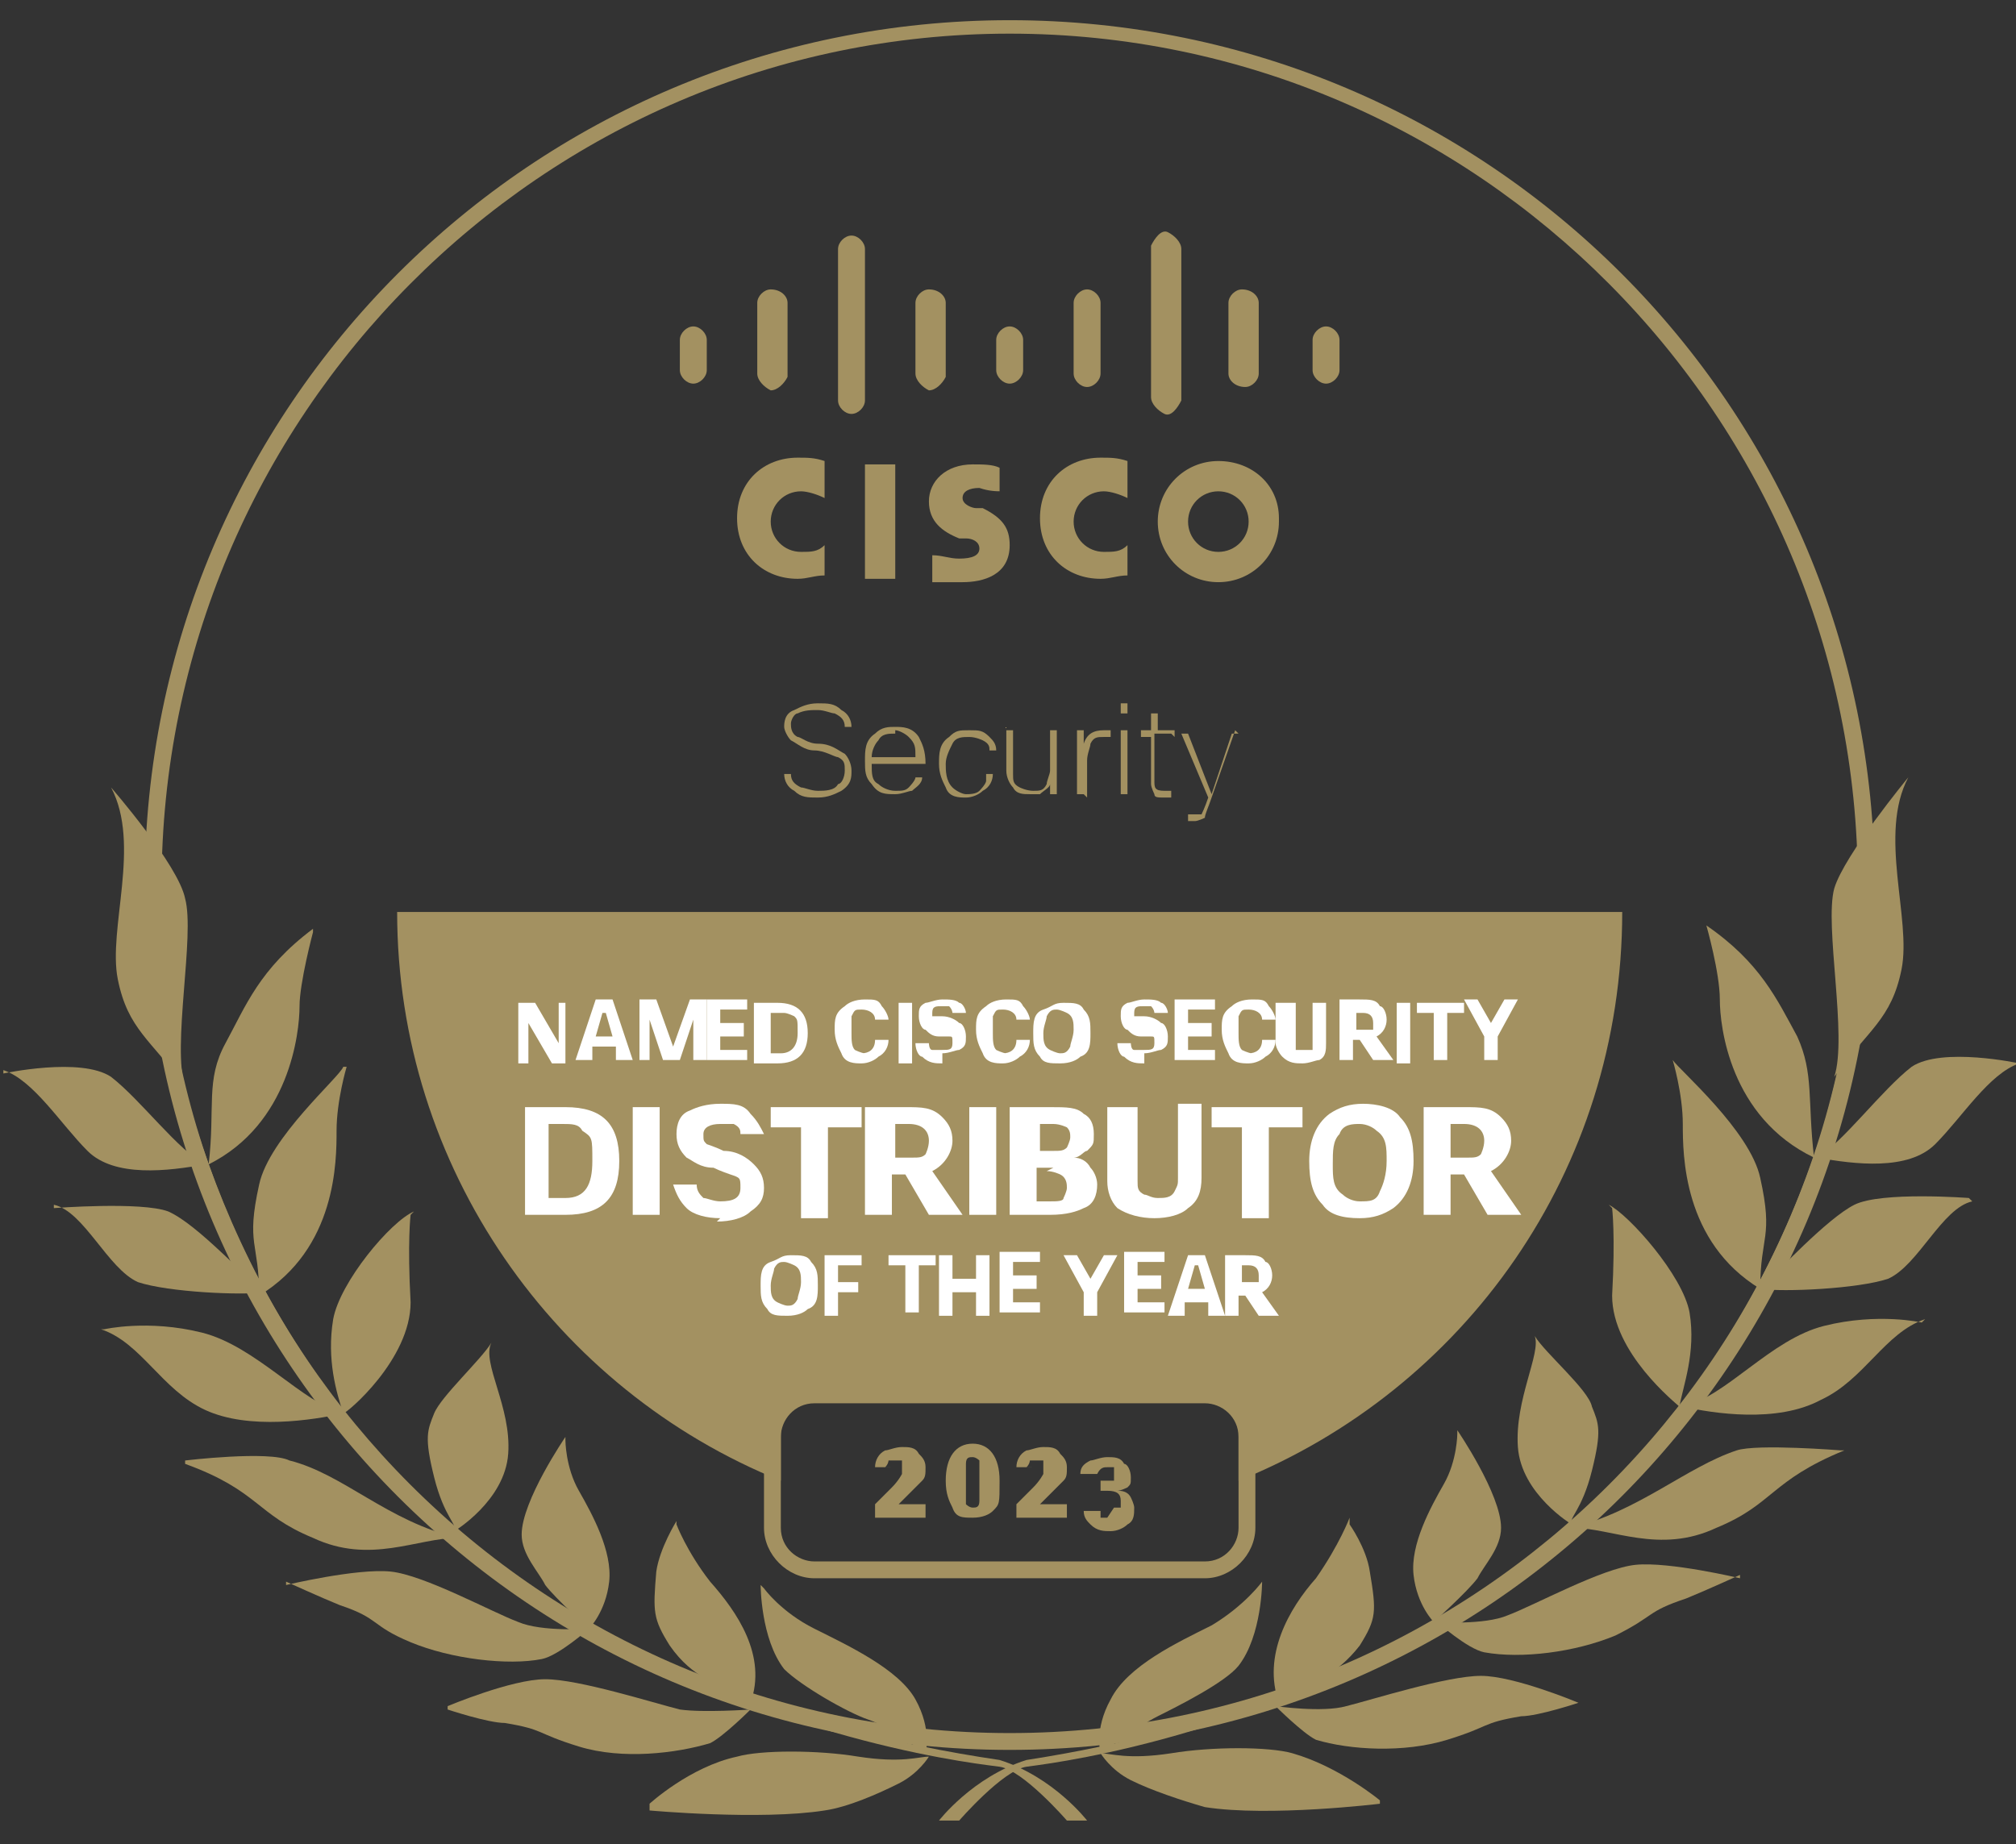 <?xml version="1.0" encoding="UTF-8"?>
<svg id="Layer_1" xmlns="http://www.w3.org/2000/svg" version="1.1" viewBox="0 0 59.9 54.8">
  <rect x="0" y="0" width="59.9" height="54.8" fill="#333333" stroke="none"/>
  <!-- Generator: Adobe Illustrator 29.3.1, SVG Export Plug-In . SVG Version: 2.1.0 Build 151)  -->
  <defs>
    <style>
      .st0 {
        fill: #fff;
      }

      .st1 {
        fill: #a39161;
      }
    </style>
  </defs>
  <g>
    <path class="st1" d="M36.8,41.4v4c0,.5-.4,1-1,1h-11.6c-.5,0-1-.4-1-1v-4h13.6M36.8,40.9h-13.6c-.3,0-.5.2-.5.5v4c0,.8.7,1.5,1.5,1.5h11.6c.8,0,1.5-.7,1.5-1.5v-4c0-.1,0-.3-.1-.4,0,0-.2-.1-.4-.1h0Z"/>
    <path class="st1" d="M11.8,27.1c0,7.6,4.7,14.2,11.4,16.9v-1.3c0-.5.4-1,1-1h11.6c.5,0,1,.4,1,1v1.3c6.7-2.7,11.4-9.2,11.4-16.9H11.8Z"/>
    <g>
      <path class="st1" d="M30,52c-14.2,0-25.7-11.5-25.7-25.7S15.8.6,30,.6s25.7,11.5,25.7,25.7-11.5,25.7-25.7,25.7ZM30,1C16.1,1,4.8,12.4,4.8,26.3s11.3,25.2,25.2,25.2,25.2-11.3,25.2-25.2S43.9,1,30,1Z"/>
      <g>
        <path class="st1" d="M4.5,25.5s-.6,23,25.2,26.8c1.6.5,2.6,1.8,2.6,1.8h-.6s-1.3-1.5-2-1.6c-.6-.1-24.3-2.3-25.2-27Z"/>
        <path class="st1" d="M22.7,47.2s.5.7,1.5,1.2c1,.5,2.5,1.2,3,2.1.5.9.3,1.6.3,1.6,0,0-1.1-.8-1.7-1-.6-.2-2-1-2.5-1.5-.7-.9-.7-2.5-.7-2.5Z"/>
        <path class="st1" d="M16.8,42.8s0,.8.4,1.5c.4.7,1,1.8.9,2.7-.1.9-.6,1.4-.6,1.4,0,0-1-.9-1.3-1.3-.2-.4-.7-.9-.7-1.5,0-1,1.3-2.9,1.3-2.9Z"/>
        <path class="st1" d="M19.3,53.6s1.2-1.1,2.6-1.4c.7-.2,2.4-.2,3.6,0,1.3.2,1.8,0,2.1,0,0,0-.3.5-.9.8-.6.3-1.5.7-2.2.8-1.9.3-5.2,0-5.2,0Z"/>
        <path class="st1" d="M20.1,45.3s.3.8,1,1.7c.8.9,1.7,2.2,1.2,3.6-1-.6-1.7-.7-2.4-1.7-.5-.8-.5-1-.4-2.2.1-.7.6-1.5.6-1.5Z"/>
        <path class="st1" d="M13.3,50.7s1.9-.8,2.9-.8c1,0,3.2.7,4,.9.7.1,2.1,0,2.1,0,0,0-.8.8-1.2,1-1,.3-2.6.5-3.9.1-1.3-.4-1-.5-2.2-.7-.5,0-1.7-.4-1.7-.4Z"/>
        <path class="st1" d="M8.5,47.1s2.1-.5,3.1-.4c1,.1,3,1.2,3.8,1.5.7.3,2.1.2,2.1.2,0,0-.9.8-1.4.9-1,.2-2.7,0-3.9-.5s-.9-.7-2.1-1.1c-.5-.2-1.6-.7-1.6-.7Z"/>
        <path class="st1" d="M13.5,45.5s1.5-.9,1.6-2.3c.1-1.4-.8-2.7-.5-3.3-.3.5-1.5,1.6-1.7,2.1-.2.5-.3.7,0,1.9.3,1.2.7,1.4.6,1.6Z"/>
        <path class="st1" d="M5.5,43.4s2.5-.3,3.1,0c1.6.4,2.9,1.8,5,2.3-1.2,0-2.6.8-4.3,0-1.7-.7-1.6-1.4-3.8-2.2Z"/>
        <path class="st1" d="M12.2,36.1s-.1.8,0,2.6c0,1.7-1.9,3.3-2,3.3-.2-.6-.5-1.6-.3-2.8.2-1.1,1.7-2.9,2.4-3.2Z"/>
        <path class="st1" d="M3.1,39.5s1.3-.3,2.9.1c1.6.4,3,2.1,4.2,2.4-.9.2-2.8.5-4.1-.1-1.3-.6-1.9-2-3.1-2.4Z"/>
        <path class="st1" d="M10.3,31.7s-.3,1-.3,1.9c0,.9,0,3.5-2.3,4.9,0-1.6-.4-1.5,0-3.3.3-1.4,2.4-3.2,2.5-3.5Z"/>
        <path class="st1" d="M1.6,35.9s2.6-.2,3.4.1c.9.4,2.3,2,2.9,2.4-.7.1-2.9,0-3.8-.3-.9-.4-1.6-2.1-2.5-2.3Z"/>
        <path class="st1" d="M9.3,27.7s-.4,1.5-.4,2.2c0,.8-.3,3.5-2.7,4.7.2-1.7-.1-2.5.5-3.6.6-1.1,1-2.2,2.6-3.4Z"/>
        <path class="st1" d="M.1,31.9s2.3-.5,3.2.1c.9.7,2,2.2,2.8,2.6-1.1.2-2.7.4-3.5-.4-.8-.8-1.6-2.1-2.5-2.4Z"/>
        <path class="st1" d="M3.3,23.4s2,2.3,2.2,3.3c.3,1.1-.4,4.4,0,5.6-1-1.4-1.7-1.7-2-3.2-.3-1.5.7-4-.2-5.7Z"/>
        <path class="st1" d="M55.5,25.3s.8,23-25,27c-1.6.5-2.6,1.8-2.6,1.8h.6s1.3-1.5,2-1.6c.6-.1,24.2-2.5,24.9-27.2Z"/>
        <path class="st1" d="M37.5,47s-.5.7-1.5,1.3c-1,.5-2.5,1.2-3,2.2-.5.9-.3,1.6-.3,1.6,0,0,1.1-.8,1.7-1.1.6-.3,2-1,2.4-1.5.7-.9.7-2.5.7-2.5Z"/>
        <path class="st1" d="M43.3,42.6s0,.8-.4,1.5c-.4.7-1,1.8-.9,2.7.1.9.6,1.4.6,1.4,0,0,1-.9,1.3-1.3.2-.4.7-.9.7-1.5,0-1-1.3-2.9-1.3-2.9Z"/>
        <path class="st1" d="M41,53.5s-1.2-1-2.6-1.4c-.7-.2-2.4-.2-3.6,0-1.3.2-1.8,0-2.1,0,0,0,.3.5.9.8.6.3,1.5.6,2.2.8,1.9.3,5.2-.1,5.2-.1Z"/>
        <path class="st1" d="M40.1,45.1s-.3.8-1,1.8c-.8.9-1.6,2.3-1.1,3.7,1-.6,1.7-.8,2.4-1.7.5-.8.5-1,.3-2.2-.1-.7-.6-1.4-.6-1.4Z"/>
        <path class="st1" d="M46.9,50.6s-1.9-.8-2.9-.8c-1,0-3.2.7-4,.9-.7.2-2.1,0-2.1,0,0,0,.8.8,1.2,1,1,.3,2.6.4,3.9,0,1.3-.4,1-.5,2.2-.7.5,0,1.7-.4,1.7-.4Z"/>
        <path class="st1" d="M51.7,46.9s-2.1-.5-3.1-.4c-1,.1-3,1.2-3.8,1.5-.7.3-2.1.2-2.1.2,0,0,.9.8,1.4.9,1.1.2,2.7,0,3.9-.5,1.2-.6.9-.7,2.1-1.1.5-.2,1.6-.7,1.6-.7Z"/>
        <path class="st1" d="M46.7,45.3s-1.5-.9-1.6-2.3c-.1-1.4.7-2.8.5-3.3.3.5,1.6,1.6,1.7,2.1.2.5.3.7,0,1.9-.3,1.2-.7,1.4-.6,1.6Z"/>
        <path class="st1" d="M54.7,43.1s-2.5-.2-3.1,0c-1.5.5-2.9,1.8-4.9,2.3,1.2,0,2.6.8,4.3,0,1.7-.7,1.6-1.4,3.8-2.3Z"/>
        <path class="st1" d="M47.9,35.9s.1.8,0,2.6c0,1.7,1.9,3.2,2,3.3.1-.6.5-1.6.3-2.8-.2-1.1-1.8-2.9-2.4-3.2Z"/>
        <path class="st1" d="M57.1,39.3s-1.3-.3-2.9.1c-1.6.4-2.9,2.1-4.2,2.4.9.2,2.8.5,4.1-.2,1.3-.6,1.9-2,3.1-2.4Z"/>
        <path class="st1" d="M49.7,31.5s.3,1,.3,1.9c0,.9,0,3.5,2.3,4.9,0-1.6.4-1.5,0-3.3-.3-1.4-2.4-3.2-2.6-3.5Z"/>
        <path class="st1" d="M58.5,35.6s-2.6-.2-3.4.2c-.8.4-2.3,2-2.8,2.5.7.1,2.9,0,3.8-.3.9-.4,1.6-2.1,2.5-2.3Z"/>
        <path class="st1" d="M50.7,27.5s.4,1.4.4,2.2c0,.8.3,3.5,2.8,4.7-.2-1.7,0-2.5-.5-3.6-.6-1.1-1.1-2.2-2.7-3.3Z"/>
        <path class="st1" d="M60,31.6s-2.3-.5-3.2.1c-.9.7-2,2.2-2.8,2.7,1.1.2,2.7.4,3.5-.4.8-.8,1.6-2.1,2.5-2.4Z"/>
        <path class="st1" d="M56.7,23.1s-1.9,2.3-2.2,3.3c-.3,1.1.4,4.4,0,5.6,1-1.4,1.7-1.7,2-3.2.3-1.5-.7-4,.2-5.7Z"/>
      </g>
    </g>
    <g>
      <path class="st1" d="M26.5,43.6h-.5c0-.2.1-.4.3-.5.1,0,.3-.1.5-.1s.4,0,.5.2c.1.1.2.2.2.4s0,.3-.1.4c0,0-.2.2-.4.4l-.3.3h.8v.4h-1.5v-.4l.5-.5h0c.2-.2.3-.4.3-.4,0,0,0-.1,0-.2s0-.1,0-.2c0,0-.1,0-.2,0s-.1,0-.2,0c0,0,0,.1-.1.2Z"/>
      <path class="st1" d="M28.9,45.1c-.3,0-.5,0-.6-.3-.1-.2-.2-.4-.2-.8,0-.7.3-1.1.8-1.1s.8.4.8,1.1,0,.7-.2.9c-.1.1-.3.2-.6.2ZM28.9,44.8c.1,0,.2,0,.2-.2,0-.1,0-.3,0-.6s0-.5,0-.6c0,0-.1-.1-.2-.1s-.2,0-.2.2c0,.1,0,.3,0,.6s0,.5,0,.6c0,0,.1.1.2.1Z"/>
      <path class="st1" d="M30.7,43.6h-.5c0-.2.1-.4.3-.5.1,0,.3-.1.5-.1s.4,0,.5.2c.1.1.2.2.2.4s0,.3-.1.4c0,0-.2.2-.4.4l-.3.3h.8v.4h-1.5v-.4l.5-.5h0c.2-.2.3-.4.3-.4,0,0,0-.1,0-.2s0-.1,0-.2c0,0-.1,0-.2,0s-.1,0-.2,0c0,0,0,.1-.1.2Z"/>
      <path class="st1" d="M33.1,44.8c0,0,.2,0,.2,0,0,0,0-.1,0-.2,0-.2-.1-.3-.4-.3h-.2v-.3h.2c0,0,.2,0,.2,0,0,0,0-.1,0-.2s0-.2,0-.2c0,0-.1,0-.2,0-.1,0-.2,0-.3.2h-.5c0-.2.1-.3.3-.4.1,0,.3-.1.5-.1s.4,0,.5.2c.1,0,.2.2.2.4s0,.2-.1.3c0,0-.2.1-.3.1.1,0,.3,0,.4.2,0,0,.1.2.1.3,0,.2,0,.4-.2.5-.1.1-.3.2-.5.2s-.4,0-.6-.2c-.1-.1-.2-.2-.2-.4h.5c0,0,0,.1,0,.2,0,0,.1,0,.2,0Z"/>
    </g>
    <g>
      <path class="st0" d="M16.5,29.8h.3v1.8h-.4l-.7-1.2v1.2h-.3v-1.8h.5l.7,1.2v-1.2Z"/>
      <path class="st0" d="M18.7,31.5h-.4v-.4h-.7v.4h-.5l.6-1.8h.5l.6,1.8ZM17.9,30.1l-.2.7h.5l-.2-.7Z"/>
      <path class="st0" d="M20,31.5h-.3l-.4-1.2v1.2h-.3v-1.8h.5l.5,1.4.5-1.4h.5v1.8h-.4v-1.2l-.4,1.2Z"/>
      <path class="st0" d="M22.1,30.5v.3h-.7v.4h.8v.3h-1.2v-1.8h1.2v.3h-.8v.4h.7Z"/>
      <path class="st0" d="M22.4,29.8h.7c.6,0,.9.3.9.9s-.3.9-.9.9h-.7v-1.8ZM23.1,30.1h-.2v1.2h.3c.3,0,.5-.2.5-.6s0-.4-.1-.5c0,0-.2-.1-.3-.1Z"/>
      <path class="st0" d="M25.6,31.3c.2,0,.4-.1.4-.4h.4c0,.2-.1.4-.3.5-.1.1-.3.2-.5.2s-.5,0-.6-.3c-.1-.2-.2-.4-.2-.7s0-.5.3-.7c.1-.1.3-.2.6-.2s.4,0,.5.2c.1.1.2.3.2.4h-.4c0-.2-.2-.3-.4-.3s-.2,0-.3.2c0,.1,0,.3,0,.5s0,.4.1.5c0,0,.2.1.3.1Z"/>
      <path class="st0" d="M26.7,29.8h.4v1.8h-.4v-1.8Z"/>
      <path class="st0" d="M28,31.6c-.2,0-.4,0-.6-.2-.1,0-.2-.2-.2-.4h.4c0,0,0,.2.1.2,0,0,.2,0,.3,0,.2,0,.3,0,.3-.2s0-.2-.1-.2c0,0-.2,0-.3,0-.2,0-.3-.1-.4-.2-.1,0-.2-.2-.2-.4s0-.3.2-.4c.1,0,.3-.1.5-.1s.4,0,.5.1c.1,0,.2.2.2.3h-.4c0,0,0-.1-.1-.2,0,0-.1,0-.2,0-.2,0-.3,0-.3.2s0,.1,0,.1c0,0,.1,0,.3,0,.2,0,.4.1.5.2.1,0,.2.2.2.4s0,.3-.2.4c-.1,0-.3.1-.5.1Z"/>
      <path class="st0" d="M29.8,31.3c.2,0,.4-.1.4-.4h.4c0,.2-.1.4-.3.5-.1.1-.3.2-.5.2s-.5,0-.6-.3c-.1-.2-.2-.4-.2-.7s0-.5.3-.7c.1-.1.3-.2.6-.2s.4,0,.5.2c.1.1.2.3.2.4h-.4c0-.2-.2-.3-.4-.3s-.2,0-.3.2c0,.1,0,.3,0,.5s0,.4.1.5c0,0,.2.1.3.1Z"/>
      <path class="st0" d="M31.5,31.6c-.3,0-.5,0-.6-.2-.2-.2-.2-.4-.2-.7s0-.6.3-.7.3-.2.6-.2.5,0,.6.2c.2.2.2.4.2.7s0,.6-.3.7c-.1.1-.3.2-.6.2ZM31.5,31.3c.1,0,.2,0,.3-.2,0-.1.1-.3.1-.5s0-.4-.2-.5c0,0-.2-.1-.3-.1s-.2,0-.3.2c0,.1-.1.3-.1.5s0,.4.2.5c0,0,.2.1.3.1Z"/>
      <path class="st0" d="M34,31.6c-.2,0-.4,0-.6-.2-.1,0-.2-.2-.2-.4h.4c0,0,0,.2.1.2,0,0,.2,0,.3,0,.2,0,.3,0,.3-.2s0-.2-.1-.2c0,0-.2,0-.3,0-.2,0-.3-.1-.4-.2-.1,0-.2-.2-.2-.4s0-.3.2-.4c.1,0,.3-.1.5-.1s.4,0,.5.1c.1,0,.2.2.2.3h-.4c0,0,0-.1-.1-.2,0,0-.1,0-.2,0-.2,0-.3,0-.3.2s0,.1,0,.1c0,0,.1,0,.3,0,.2,0,.4.1.5.2.1,0,.2.2.2.4s0,.3-.2.4c-.1,0-.3.1-.5.1Z"/>
      <path class="st0" d="M36,30.5v.3h-.7v.4h.8v.3h-1.2v-1.8h1.2v.3h-.8v.4h.7Z"/>
      <path class="st0" d="M37.1,31.3c.2,0,.4-.1.4-.4h.4c0,.2-.1.4-.3.5-.1.1-.3.2-.5.2s-.5,0-.6-.3c-.1-.2-.2-.4-.2-.7s0-.5.3-.7c.1-.1.3-.2.6-.2s.4,0,.5.2c.1.1.2.3.2.4h-.4c0-.2-.2-.3-.4-.3s-.2,0-.3.2c0,.1,0,.3,0,.5s0,.4.1.5c0,0,.2.1.3.1Z"/>
      <path class="st0" d="M38.1,29.8h.4v1.2c0,.1,0,.2,0,.2,0,0,.1,0,.2,0s.2,0,.3,0c0,0,0-.1,0-.2v-1.2h.4v1.2c0,.2,0,.4-.2.5-.1,0-.3.1-.5.1s-.4,0-.6-.2c-.1-.1-.2-.3-.2-.4v-1.2Z"/>
      <path class="st0" d="M41.3,31.5h-.5l-.4-.6h-.2v.6h-.4v-1.8h.6c.3,0,.5,0,.6.2.1,0,.2.2.2.4s-.1.4-.3.5l.5.7ZM40.5,30.1h-.2v.5h.3c0,0,.2,0,.2,0,0,0,0-.1,0-.2,0-.2-.1-.3-.3-.3Z"/>
      <path class="st0" d="M41.5,29.8h.4v1.8h-.4v-1.8Z"/>
      <path class="st0" d="M43.5,29.8v.3h-.5v1.4h-.4v-1.4h-.5v-.3h1.4Z"/>
      <path class="st0" d="M44.5,31.5h-.4v-.7l-.6-1.1h.4l.4.7.4-.7h.4l-.6,1.1v.7Z"/>
      <path class="st0" d="M15.6,32.9h1.2c1.1,0,1.6.5,1.6,1.6s-.5,1.6-1.6,1.6h-1.2v-3.2ZM16.8,33.4h-.5v2.2h.5c.6,0,.8-.4.8-1.1s0-.7-.3-.9c-.1-.2-.3-.2-.6-.2Z"/>
      <path class="st0" d="M18.8,32.9h.8v3.2h-.8v-3.2Z"/>
      <path class="st0" d="M21.4,36.2c-.4,0-.8-.1-1-.3-.2-.2-.3-.4-.4-.7h.7c0,.2.1.3.2.4.1,0,.3.1.5.1.4,0,.6-.1.6-.4s0-.3-.3-.4c0,0-.3-.1-.5-.2-.4,0-.6-.2-.8-.3-.2-.2-.3-.4-.3-.7s.1-.6.4-.7c.2-.1.5-.2.9-.2s.7,0,.9.3c.2.2.3.4.4.6h-.7c0-.1,0-.2-.2-.3-.1,0-.2,0-.4,0-.3,0-.5.1-.5.3s0,.2.1.3c0,0,.3.1.5.2.4,0,.7.2.9.4.2.2.3.4.3.7s-.1.5-.4.7c-.2.2-.6.3-1,.3Z"/>
      <path class="st0" d="M25.6,32.9v.6h-1v2.7h-.8v-2.7h-.9v-.6h2.7Z"/>
      <path class="st0" d="M28.5,36.1h-.9l-.7-1.2h-.4v1.2h-.8v-3.2h1.2c.5,0,.8,0,1.1.3.2.2.3.4.3.7s-.2.7-.6.9l.9,1.3ZM27,33.4h-.4v1h.5c.2,0,.3,0,.4-.1,0,0,.1-.2.1-.4,0-.3-.2-.5-.6-.5Z"/>
      <path class="st0" d="M28.8,32.9h.8v3.2h-.8v-3.2Z"/>
      <path class="st0" d="M30.1,32.9h1.1c.5,0,.8,0,1,.2.2.1.3.3.3.6s0,.3-.2.5c-.1,0-.2.2-.4.2.2,0,.4.1.5.3.1.1.2.3.2.5,0,.3-.1.6-.4.7-.2.1-.5.2-1,.2h-1.2v-3.2ZM31.3,33.4h-.4v.8h.4c.2,0,.3,0,.4-.1,0,0,.1-.2.1-.3s0-.2-.1-.3c0,0-.2-.1-.4-.1ZM31.3,34.7h-.5v1h.4c.2,0,.4,0,.4-.1,0,0,.1-.2.1-.3s0-.3-.2-.4c0,0-.2-.1-.4-.1Z"/>
      <path class="st0" d="M33,32.9h.8v2.2c0,.2,0,.3.2.4.1,0,.2.1.4.1s.4,0,.5-.2.1-.2.1-.4v-2.2h.7v2.2c0,.4-.1.7-.4.9-.2.2-.6.3-1,.3s-.8-.1-1.1-.3c-.2-.2-.3-.5-.3-.8v-2.2Z"/>
      <path class="st0" d="M38.7,32.9v.6h-1v2.7h-.8v-2.7h-.9v-.6h2.7Z"/>
      <path class="st0" d="M40.4,36.2c-.5,0-.9-.1-1.1-.4-.3-.3-.4-.7-.4-1.3s.2-1.1.6-1.4c.3-.2.6-.3,1-.3s.9.1,1.1.4c.3.3.4.7.4,1.3s-.2,1.1-.6,1.4c-.3.2-.6.3-1,.3ZM40.4,35.7c.3,0,.5,0,.6-.3.1-.2.2-.5.2-.9s0-.7-.3-.9c-.1-.1-.3-.2-.5-.2s-.5,0-.6.3c-.2.2-.2.5-.2.9s0,.7.3.9c.1.1.3.2.5.2Z"/>
      <path class="st0" d="M45.1,36.1h-.9l-.7-1.2h-.4v1.2h-.8v-3.2h1.2c.5,0,.8,0,1.1.3.2.2.3.4.3.7s-.2.7-.6.9l.9,1.3ZM43.5,33.4h-.4v1h.5c.2,0,.3,0,.4-.1,0,0,.1-.2.1-.4,0-.3-.2-.5-.6-.5Z"/>
      <path class="st0" d="M23.4,39.1c-.3,0-.5,0-.6-.2-.2-.2-.2-.4-.2-.7s0-.6.3-.7.3-.2.6-.2.5,0,.6.2c.2.2.2.4.2.7s0,.6-.3.7c-.1.1-.3.2-.6.2ZM23.4,38.8c.1,0,.2,0,.3-.2,0-.1.1-.3.1-.5s0-.4-.2-.5c0,0-.2-.1-.3-.1s-.2,0-.3.2c0,.1-.1.3-.1.5s0,.4.2.5c0,0,.2.1.3.1Z"/>
      <path class="st0" d="M25.5,38.1v.3h-.6v.7h-.4v-1.8h1.1v.3h-.7v.5h.6Z"/>
      <path class="st0" d="M27.8,37.3v.3h-.5v1.4h-.4v-1.4h-.5v-.3h1.4Z"/>
      <path class="st0" d="M29,37.3h.4v1.8h-.4v-.7h-.7v.7h-.4v-1.8h.4v.7h.7v-.7Z"/>
      <path class="st0" d="M30.8,38v.3h-.7v.4h.8v.3h-1.2v-1.8h1.2v.3h-.8v.4h.7Z"/>
      <path class="st0" d="M32.6,39.1h-.4v-.7l-.6-1.1h.4l.4.7.4-.7h.4l-.6,1.1v.7Z"/>
      <path class="st0" d="M34.5,38v.3h-.7v.4h.8v.3h-1.2v-1.8h1.2v.3h-.8v.4h.7Z"/>
      <path class="st0" d="M36.3,39.1h-.4v-.4h-.7v.4h-.5l.6-1.8h.5l.6,1.8ZM35.5,37.6l-.2.7h.5l-.2-.7Z"/>
      <path class="st0" d="M37.9,39.1h-.5l-.4-.6h-.2v.6h-.4v-1.8h.6c.3,0,.5,0,.6.2.1,0,.2.2.2.4s-.1.4-.3.5l.5.7ZM37.1,37.6h-.2v.5h.3c0,0,.2,0,.2,0,0,0,0-.1,0-.2,0-.2-.1-.3-.3-.3Z"/>
    </g>
  </g>
  <g>
    <rect class="st1" x="25.7" y="13.8" width=".9" height="3.4"/>
    <path class="st1" d="M33.5,14.8c-.2-.1-.5-.2-.7-.2-.5,0-.9.4-.9.9,0,.5.4.9.9.9h0c.3,0,.5,0,.7-.2v.9c-.3,0-.5.1-.8.1-1,0-1.8-.7-1.8-1.8s.8-1.8,1.8-1.8c.3,0,.5,0,.8.1v.9Z"/>
    <path class="st1" d="M24.5,14.8c-.2-.1-.5-.2-.7-.2-.5,0-.9.4-.9.9s.4.9.9.9h0c.3,0,.5,0,.7-.2v.9c-.3,0-.5.1-.8.1-1,0-1.8-.7-1.8-1.8s.8-1.8,1.8-1.8c.3,0,.5,0,.8.1v.9Z"/>
    <path class="st1" d="M38,15.5c0,1-.8,1.8-1.8,1.8s-1.8-.8-1.8-1.8c0-1,.8-1.8,1.8-1.8,0,0,0,0,0,0,1,0,1.8.7,1.8,1.7,0,0,0,0,0,0ZM36.2,14.6c-.5,0-.9.4-.9.9,0,.5.4.9.9.9.5,0,.9-.4.9-.9,0,0,0,0,0,0,0-.5-.4-.9-.9-.9,0,0,0,0,0,0Z"/>
    <path class="st1" d="M29.8,14.6c-.2,0-.4,0-.7-.1-.3,0-.5.1-.5.3s.3.3.4.3h.2c.6.3.8.6.8,1.1,0,.9-.8,1.1-1.4,1.1-.3,0-.6,0-.9,0v-.8c.3,0,.5.1.8.1.4,0,.6-.1.6-.3s-.2-.3-.4-.3h-.2c-.5-.2-.9-.5-.9-1.1s.5-1.1,1.3-1.1c.3,0,.6,0,.8.1v.7Z"/>
    <path class="st1" d="M21,10.1c0-.2-.2-.4-.4-.4-.2,0-.4.2-.4.4v.9c0,.2.2.4.4.4.2,0,.4-.2.4-.4h0v-.9Z"/>
    <path class="st1" d="M23.4,9c0-.2-.2-.4-.5-.4-.2,0-.4.2-.4.4v2.1c0,.2.2.4.4.5.2,0,.4-.2.5-.4,0,0,0,0,0,0v-2.1Z"/>
    <path class="st1" d="M25.7,7.4c0-.2-.2-.4-.4-.4-.2,0-.4.2-.4.4v4.5c0,.2.2.4.4.4.2,0,.4-.2.4-.4v-4.5Z"/>
    <path class="st1" d="M28.1,9c0-.2-.2-.4-.5-.4-.2,0-.4.2-.4.4v2.1c0,.2.2.4.4.5.2,0,.4-.2.5-.4,0,0,0,0,0,0v-2.1Z"/>
    <path class="st1" d="M30.4,10.1c0-.2-.2-.4-.4-.4s-.4.2-.4.4h0v.9c0,.2.2.4.4.4.2,0,.4-.2.4-.4h0v-.9Z"/>
    <path class="st1" d="M32.7,9c0-.2-.2-.4-.4-.4s-.4.2-.4.4v2.1c0,.2.2.4.4.4s.4-.2.4-.4v-2.1Z"/>
    <path class="st1" d="M35.1,7.4c0-.2-.2-.4-.4-.5s-.4.2-.5.4c0,0,0,0,0,0v4.5c0,.2.2.4.4.5s.4-.2.5-.4c0,0,0,0,0,0v-4.5Z"/>
    <path class="st1" d="M37.4,9c0-.2-.2-.4-.5-.4-.2,0-.4.2-.4.4v2.1c0,.2.2.4.5.4.2,0,.4-.2.4-.4v-2.1Z"/>
    <path class="st1" d="M39.8,10.1c0-.2-.2-.4-.4-.4s-.4.2-.4.4v.9c0,.2.2.4.4.4s.4-.2.4-.4v-.9Z"/>
    <g>
      <path class="st1" d="M25.1,22.9c0-.2,0-.3-.2-.4-.1,0-.4-.2-.7-.2-.3,0-.5-.2-.7-.3-.1-.1-.2-.3-.2-.4s0-.4.3-.5c.2-.1.4-.2.7-.2s.5,0,.7.2c.2.1.3.3.3.5h-.2c0-.2-.1-.3-.3-.4-.1,0-.3-.1-.5-.1s-.4,0-.6.1c-.1,0-.2.2-.2.3s0,.3.2.4c.1,0,.3.2.6.2.4,0,.6.2.8.3.1.1.2.3.2.5s0,.4-.3.6c-.2.1-.4.2-.7.2s-.5,0-.7-.2c-.2-.1-.3-.3-.3-.5h.2c0,.2.1.3.3.4.1,0,.3.1.5.1s.5,0,.6-.2c.1,0,.2-.2.2-.4Z"/>
      <path class="st1" d="M27.2,23.1h.2c0,.2-.2.3-.3.4-.1,0-.3.1-.5.1-.3,0-.5,0-.7-.3-.2-.2-.2-.4-.2-.7s0-.6.3-.8c.2-.2.4-.2.6-.2s.5,0,.7.3c.1.2.2.4.2.8h-1.6c0,.3,0,.5.2.6.1.1.3.2.5.2s.3,0,.4-.1c0,0,.2-.2.2-.3ZM26.6,21.8c-.2,0-.4,0-.5.2-.1.1-.2.3-.2.5h1.3c0-.3,0-.4-.2-.6-.1-.1-.3-.2-.4-.2Z"/>
      <path class="st1" d="M29.3,23h.2c0,.2-.1.4-.3.5-.1.1-.3.2-.5.2s-.5,0-.6-.3c-.1-.2-.2-.4-.2-.7s0-.6.3-.8c.2-.2.3-.2.6-.2s.4,0,.6.2c.1.1.2.2.2.4h-.2c0-.1,0-.2-.2-.3,0,0-.2-.1-.4-.1-.2,0-.4,0-.5.2-.1.2-.2.4-.2.6s0,.5.2.7c.1.1.3.2.4.2s.3,0,.4-.1c0,0,.2-.2.2-.3Z"/>
      <path class="st1" d="M29.9,21.7h.2v1.3c0,.2,0,.3.2.4,0,0,.2.1.4.1s.3,0,.4-.2c0-.1.1-.3.1-.4v-1.2h.2v1.9h-.2v-.3c0,.1-.2.2-.3.3-.1,0-.2,0-.3,0-.2,0-.4,0-.5-.2-.1-.1-.2-.3-.2-.5v-1.3Z"/>
      <path class="st1" d="M32.2,23.6h-.2v-1.9h.2v.4c.1-.3.3-.4.6-.4s.1,0,.2,0v.2c0,0-.2,0-.2,0-.2,0-.3,0-.4.2,0,.1-.1.3-.1.5v1.1Z"/>
      <path class="st1" d="M33.5,21.2h-.2v-.3h.2v.3ZM33.5,23.6h-.2v-1.9h.2v1.9Z"/>
      <path class="st1" d="M34.8,21.8h-.5v1.4c0,.2,0,.3.3.3s.2,0,.2,0v.2c0,0-.2,0-.2,0-.2,0-.3,0-.3-.1,0,0-.1-.2-.1-.3v-1.4h-.3v-.2h.3v-.5h.2v.5h.5v.2Z"/>
      <path class="st1" d="M36.7,21.7l-.7,2c-.1.3-.2.5-.2.6,0,0-.2.1-.3.1s-.1,0-.2,0v-.2c0,0,.1,0,.2,0s.1,0,.2,0c0,0,.1-.2.2-.5h0l-.8-1.9h.2l.7,1.8.6-1.8h.2Z"/>
    </g>
  </g>
</svg>